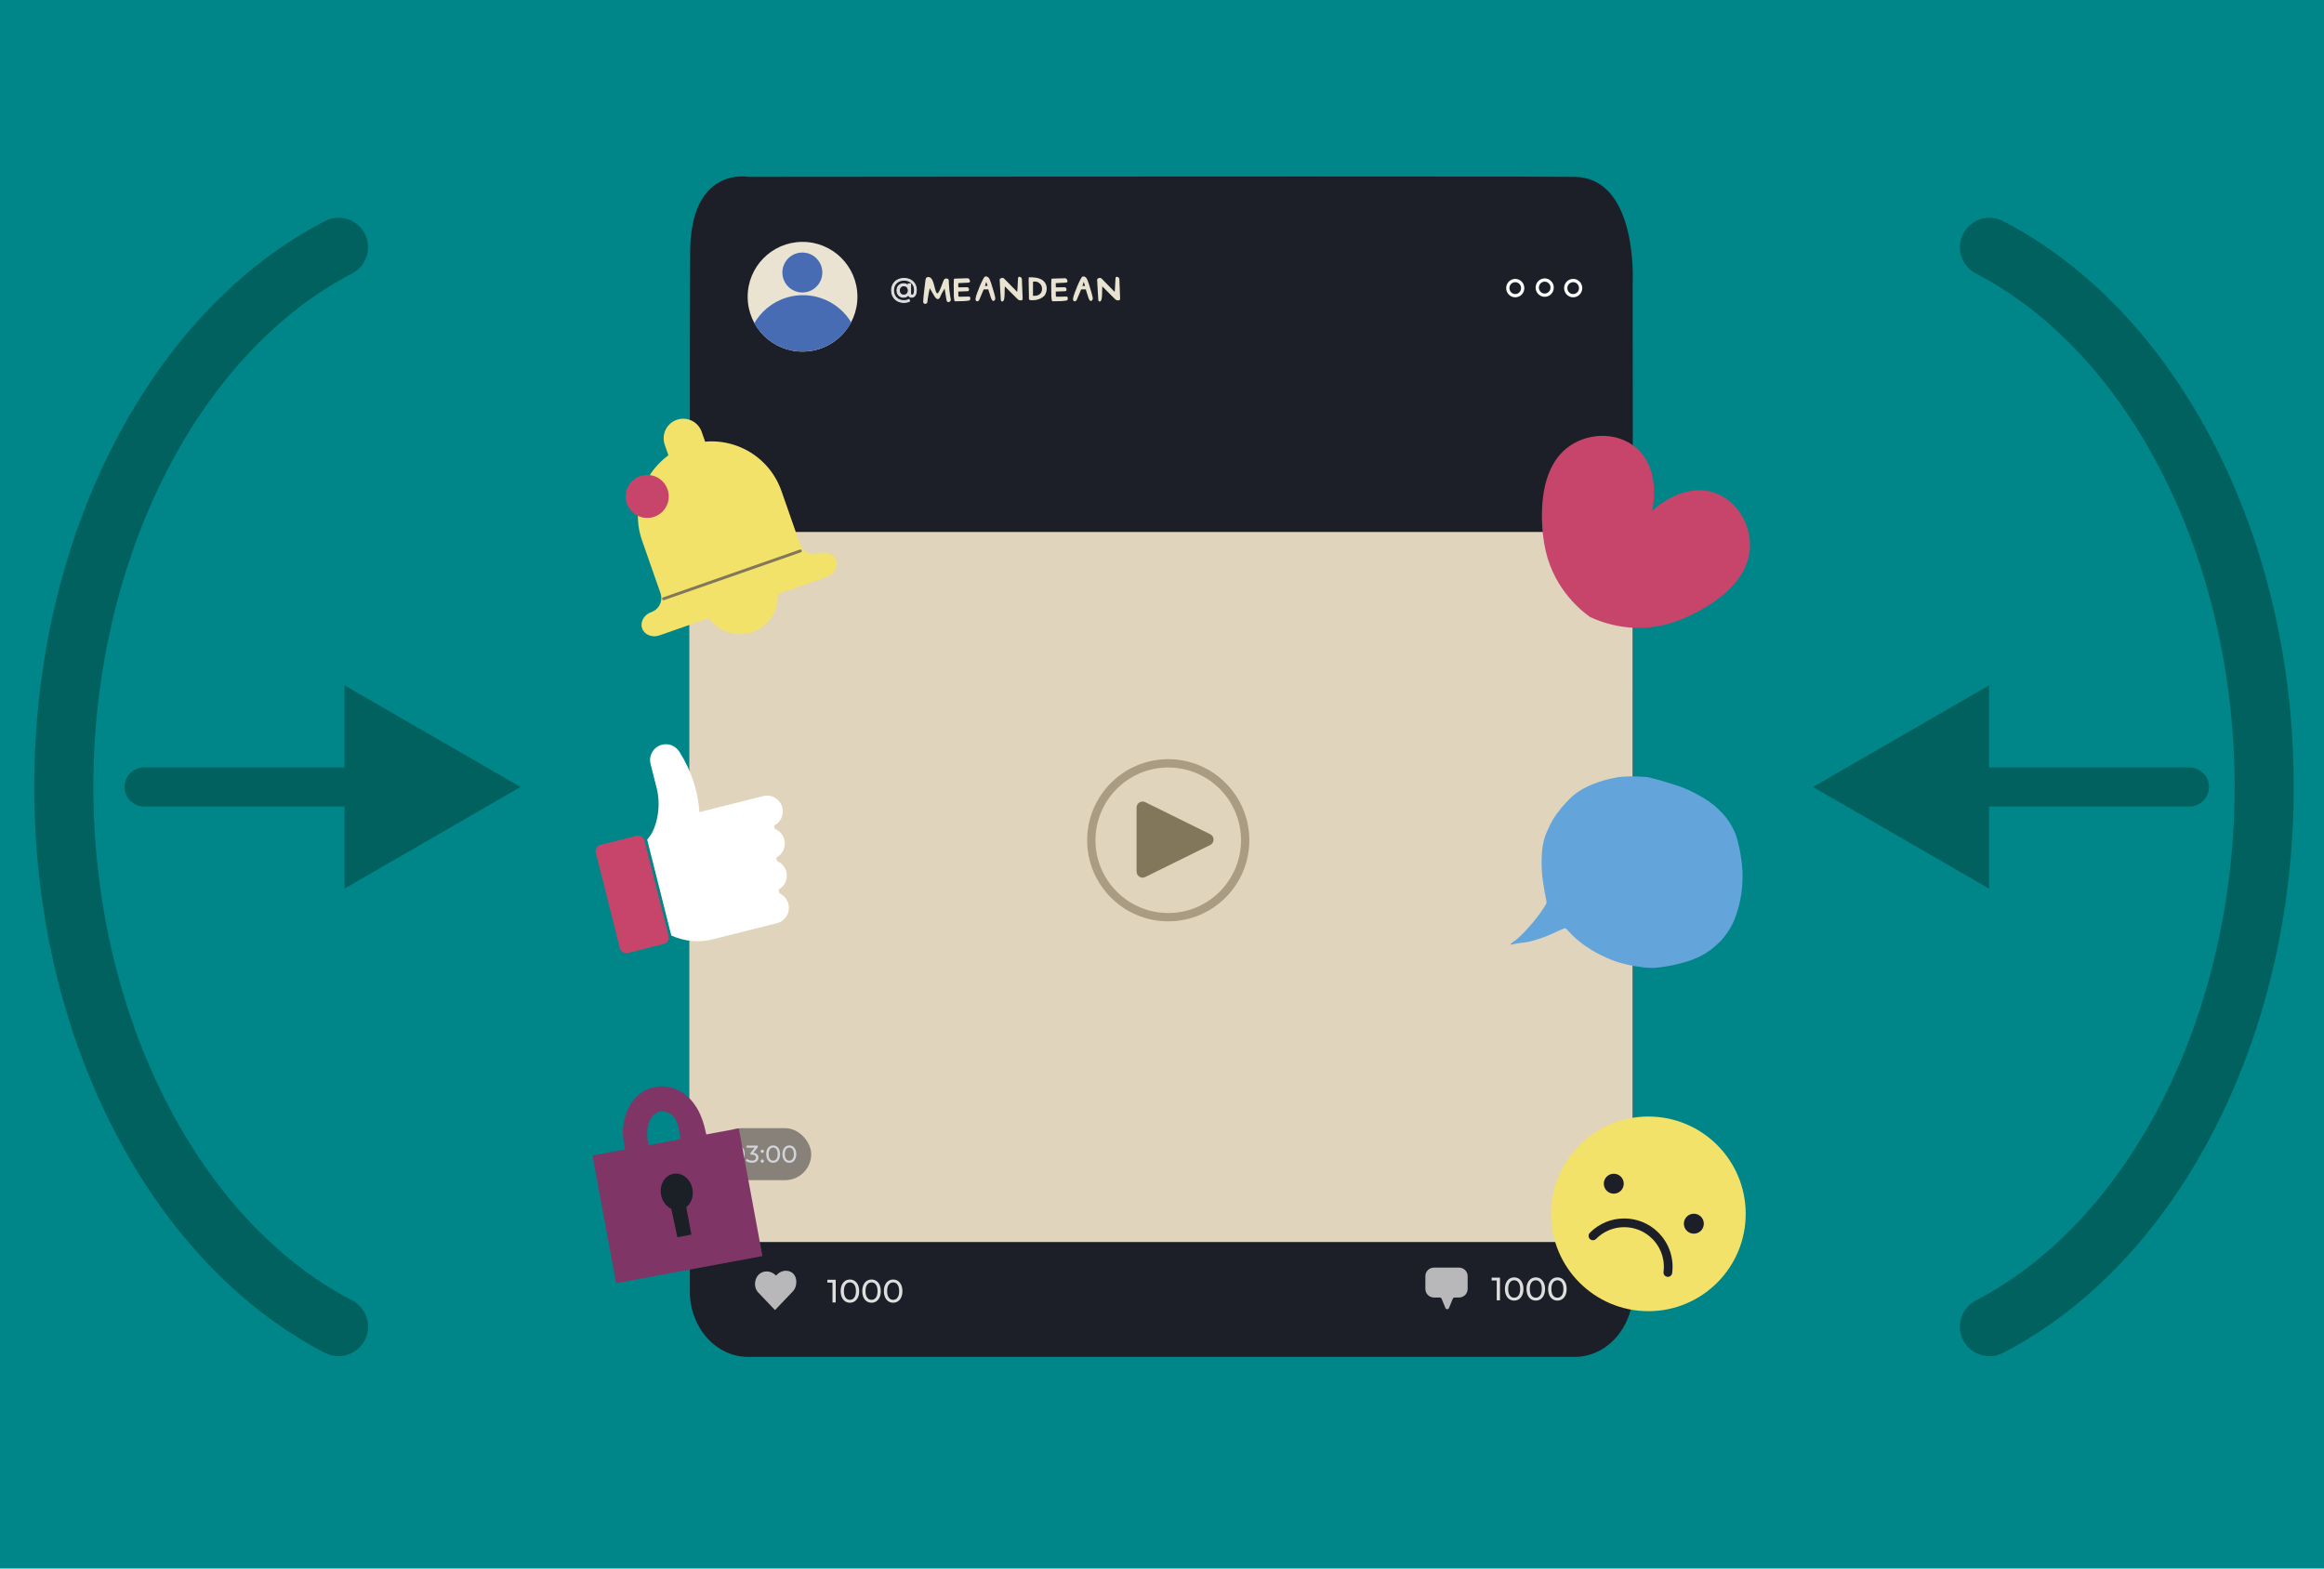 <?xml version="1.0" encoding="UTF-8"?>
<svg id="Layer_1" data-name="Layer 1" xmlns="http://www.w3.org/2000/svg" xmlns:xlink="http://www.w3.org/1999/xlink" viewBox="0 0 1600 1080">
  <defs>
    <style>
      .cls-1, .cls-2 {
        fill: none;
      }

      .cls-3 {
        fill: #83775b;
      }

      .cls-4 {
        fill: #008689;
      }

      .cls-5 {
        fill: #e0d4bc;
      }

      .cls-6 {
        fill: #01615f;
      }

      .cls-7 {
        fill: #486cb4;
      }

      .cls-8 {
        fill: #1c1f27;
      }

      .cls-9, .cls-10, .cls-11 {
        fill: #dedede;
      }

      .cls-10 {
        opacity: .8;
      }

      .cls-12 {
        fill: #e9e3d2;
      }

      .cls-13 {
        fill: #d2d4da;
      }

      .cls-14 {
        fill: #fff;
      }

      .cls-15 {
        fill: #1b1d2a;
        opacity: .45;
      }

      .cls-16 {
        fill: #c7456a;
      }

      .cls-17 {
        fill: #eae3d2;
      }

      .cls-18 {
        fill: #63a5da;
      }

      .cls-2 {
        stroke: #1c1f27;
        stroke-linecap: round;
        stroke-linejoin: round;
        stroke-width: 6px;
      }

      .cls-11 {
        stroke: #dedede;
        stroke-miterlimit: 10;
        stroke-width: .68px;
      }

      .cls-19 {
        opacity: .6;
      }

      .cls-20 {
        fill: #7f3667;
      }

      .cls-21 {
        fill: #1b1f26;
      }

      .cls-22 {
        clip-path: url(#clippath);
      }

      .cls-23 {
        fill: #f3e269;
      }
    </style>
    <clipPath id="clippath">
      <circle class="cls-1" cx="552.52" cy="203.99" r="38.05" transform="translate(-1.65 4.54) rotate(-.47)"/>
    </clipPath>
  </defs>
  <rect id="Background" class="cls-4" x="-16.29" y="-14.72" width="1632.59" height="1109.45"/>
  <g>
    <path class="cls-6" d="M233.04,933.8c-3.16,0-6.36-.74-9.35-2.29-58.8-30.5-108.86-83.22-144.75-152.46-36.22-69.88-55.37-151.9-55.37-237.2s19.15-167.32,55.37-237.2c35.89-69.24,85.95-121.95,144.75-152.46,9.97-5.17,22.25-1.28,27.43,8.69,5.17,9.97,1.28,22.26-8.69,27.43-106.56,55.27-178.16,197.35-178.16,353.53s71.6,298.26,178.16,353.53c9.98,5.17,13.87,17.45,8.69,27.43-3.62,6.98-10.72,10.98-18.08,10.98Z"/>
    <path class="cls-6" d="M237.14,611.86v-56.53H99.2c-7.44,0-13.47-6.04-13.47-13.47s6.04-13.47,13.47-13.47h137.95v-56.53l121.24,70-121.24,70Z"/>
  </g>
  <g>
    <path class="cls-8" d="M1124.26,476.01v413.16c0,2.22-.14,4.4-.42,6.54-2.81,21.8-19.49,38.56-39.64,38.56h-569.2c-22.12,0-40.06-20.2-40.06-45.1V246.4c.04-31.78.11-58.5.21-73.24.03-3.27.17-6.33.42-9.19h0c3.83-43.94,32.66-43,38.53-42.34,0-.01.01,0,.02,0,.66.07,1.02.14,1.02.14,0,0,88.8-.1,196.4-.16,120.54-.08,264.68-.13,334.01,0,19.19.04,32.66.09,38.29.16,34.06.41,39.5,43.54,40.2,63.3.21,5.88,0,9.69,0,9.69l.21,281.26h0Z"/>
    <g>
      <path class="cls-10" d="M1004.54,872.8h-17.32c-3.26,0-5.9,2.64-5.9,5.9v8.78c0,3.26,2.64,5.9,5.9,5.9h4.04c.54,0,1.03.33,1.24.83l2.62,6.39c.45,1.11,2.02,1.11,2.47,0l2.62-6.39c.21-.5.69-.83,1.24-.83h3.08c3.26,0,5.9-2.64,5.9-5.9v-8.78c0-3.26-2.64-5.9-5.9-5.9Z"/>
      <path class="cls-9" d="M1032.68,879.7v15.62h-2.21v-13.68h-3.52v-1.94h5.73Z"/>
      <path class="cls-9" d="M1039.18,894.55c-.96-.63-1.71-1.55-2.26-2.75-.55-1.21-.83-2.63-.83-4.28s.28-3.08.83-4.28c.55-1.2,1.31-2.12,2.26-2.75.96-.63,2.06-.95,3.29-.95s2.31.32,3.27.95c.96.63,1.71,1.55,2.26,2.75.55,1.2.83,2.63.83,4.28s-.28,3.08-.83,4.28c-.55,1.2-1.31,2.12-2.26,2.75-.96.63-2.05.95-3.27.95s-2.33-.31-3.29-.95ZM1045.47,891.97c.75-1.03,1.13-2.51,1.13-4.46s-.38-3.44-1.13-4.46c-.75-1.03-1.75-1.54-3-1.54s-2.27.51-3.02,1.54c-.75,1.03-1.13,2.51-1.13,4.46s.38,3.43,1.13,4.46c.75,1.03,1.76,1.54,3.02,1.54s2.25-.51,3-1.54Z"/>
      <path class="cls-9" d="M1054.06,894.55c-.96-.63-1.71-1.55-2.26-2.75-.55-1.21-.83-2.63-.83-4.28s.28-3.08.83-4.28c.55-1.2,1.31-2.12,2.26-2.75.96-.63,2.06-.95,3.29-.95s2.31.32,3.27.95c.96.63,1.71,1.55,2.26,2.75.55,1.2.83,2.63.83,4.28s-.28,3.08-.83,4.28c-.55,1.2-1.31,2.12-2.26,2.75-.96.63-2.05.95-3.27.95s-2.33-.31-3.29-.95ZM1060.35,891.97c.75-1.03,1.13-2.51,1.13-4.46s-.38-3.44-1.13-4.46c-.75-1.03-1.75-1.54-3-1.54s-2.27.51-3.02,1.54c-.75,1.03-1.13,2.51-1.13,4.46s.38,3.43,1.13,4.46c.75,1.03,1.76,1.54,3.02,1.54s2.25-.51,3-1.54Z"/>
      <path class="cls-9" d="M1068.94,894.55c-.96-.63-1.71-1.55-2.26-2.75-.55-1.21-.83-2.63-.83-4.28s.28-3.08.83-4.28c.55-1.2,1.31-2.12,2.26-2.75.96-.63,2.06-.95,3.29-.95s2.31.32,3.27.95c.96.63,1.71,1.55,2.26,2.75.55,1.2.83,2.63.83,4.28s-.28,3.08-.83,4.28c-.55,1.2-1.31,2.12-2.26,2.75-.96.63-2.05.95-3.27.95s-2.33-.31-3.29-.95ZM1075.23,891.97c.75-1.03,1.13-2.51,1.13-4.46s-.38-3.44-1.13-4.46c-.75-1.03-1.75-1.54-3-1.54s-2.27.51-3.02,1.54c-.75,1.03-1.13,2.51-1.13,4.46s.38,3.43,1.13,4.46c.75,1.03,1.76,1.54,3.02,1.54s2.25-.51,3-1.54Z"/>
    </g>
    <g>
      <path class="cls-10" d="M522.03,889.96c-1.49-1.56-2.33-3.75-2.25-6.03.08-2.28.84-4.41,2.21-5.96,2.98-3.37,8.54-3.54,12.35.34,3.73-4.51,9.68-4.2,12.35-.69,1.51,2,1.95,5.01,1.16,7.91-.39,1.44-1.13,2.72-2.11,3.75-6.09,6.39-9.39,9.85-12.17,12.77l-11.54-12.11Z"/>
      <path class="cls-9" d="M575.36,881.17v15.62h-2.21v-13.68h-3.52v-1.94h5.73Z"/>
      <path class="cls-9" d="M581.86,896.02c-.96-.63-1.71-1.55-2.26-2.75-.55-1.21-.83-2.63-.83-4.28s.28-3.08.83-4.28c.55-1.2,1.31-2.12,2.26-2.75.96-.63,2.06-.95,3.29-.95s2.31.32,3.27.95c.96.63,1.71,1.55,2.26,2.75.55,1.2.83,2.63.83,4.28s-.28,3.08-.83,4.28c-.55,1.2-1.31,2.12-2.26,2.75-.96.63-2.05.95-3.27.95s-2.33-.31-3.29-.95ZM588.15,893.44c.75-1.03,1.13-2.51,1.13-4.46s-.38-3.44-1.13-4.46c-.75-1.03-1.75-1.54-3-1.54s-2.27.51-3.02,1.54c-.75,1.03-1.13,2.51-1.13,4.46s.38,3.43,1.13,4.46c.75,1.03,1.76,1.54,3.02,1.54s2.25-.51,3-1.54Z"/>
      <path class="cls-9" d="M596.74,896.02c-.96-.63-1.71-1.55-2.26-2.75-.55-1.21-.83-2.63-.83-4.28s.28-3.08.83-4.28c.55-1.2,1.31-2.12,2.26-2.75.96-.63,2.06-.95,3.29-.95s2.31.32,3.27.95c.96.63,1.71,1.55,2.26,2.75.55,1.2.83,2.63.83,4.28s-.28,3.08-.83,4.28c-.55,1.2-1.31,2.12-2.26,2.75-.96.63-2.05.95-3.27.95s-2.33-.31-3.29-.95ZM603.03,893.44c.75-1.03,1.13-2.51,1.13-4.46s-.38-3.44-1.13-4.46c-.75-1.03-1.75-1.54-3-1.54s-2.27.51-3.02,1.54c-.75,1.03-1.13,2.51-1.13,4.46s.38,3.43,1.13,4.46c.75,1.03,1.76,1.54,3.02,1.54s2.25-.51,3-1.54Z"/>
      <path class="cls-9" d="M611.62,896.02c-.96-.63-1.71-1.55-2.26-2.75-.55-1.21-.83-2.63-.83-4.28s.28-3.08.83-4.28c.55-1.2,1.31-2.12,2.26-2.75.96-.63,2.06-.95,3.29-.95s2.31.32,3.27.95c.96.63,1.71,1.55,2.26,2.75.55,1.2.83,2.63.83,4.28s-.28,3.08-.83,4.28c-.55,1.2-1.31,2.12-2.26,2.75-.96.63-2.05.95-3.27.95s-2.33-.31-3.29-.95ZM617.91,893.44c.75-1.03,1.13-2.51,1.13-4.46s-.38-3.44-1.13-4.46c-.75-1.03-1.75-1.54-3-1.54s-2.27.51-3.02,1.54c-.75,1.03-1.13,2.51-1.13,4.46s.38,3.43,1.13,4.46c.75,1.03,1.76,1.54,3.02,1.54s2.25-.51,3-1.54Z"/>
    </g>
    <g>
      <circle class="cls-17" cx="552.53" cy="204.32" r="37.78" transform="translate(-1.66 4.54) rotate(-.47)"/>
      <g class="cls-22">
        <circle class="cls-7" cx="552.84" cy="242.04" r="38.8"/>
        <circle class="cls-7" cx="552.39" cy="187.63" r="13.75" transform="translate(-1.52 4.54) rotate(-.47)"/>
      </g>
    </g>
    <path class="cls-14" d="M1043.2,204.71c-3.45,0-6.25-2.85-6.25-6.34s2.8-6.34,6.25-6.34,6.25,2.85,6.25,6.34-2.8,6.34-6.25,6.34ZM1043.2,194.28c-2.21,0-4.01,1.84-4.01,4.1s1.8,4.1,4.01,4.1,4.01-1.84,4.01-4.1-1.8-4.1-4.01-4.1ZM1083.08,204.71c-3.45,0-6.25-2.85-6.25-6.34s2.8-6.34,6.25-6.34,6.26,2.85,6.26,6.34-2.81,6.34-6.26,6.34ZM1083.08,194.28c-2.21,0-4.01,1.84-4.01,4.1s1.8,4.1,4.01,4.1,4.01-1.84,4.01-4.1-1.8-4.1-4.01-4.1ZM1063.48,204.37c-3.45,0-6.25-2.85-6.25-6.34s2.8-6.34,6.25-6.34,6.25,2.85,6.25,6.34-2.8,6.34-6.25,6.34ZM1063.48,193.93c-2.21,0-4.01,1.84-4.01,4.09s1.8,4.1,4.01,4.1,4.01-1.84,4.01-4.1-1.8-4.09-4.01-4.09Z"/>
    <rect class="cls-5" x="474.59" y="366.27" width="649.47" height="488.91"/>
    <g class="cls-19">
      <path class="cls-3" d="M804.3,634.38c-30.79,0-55.83-25.05-55.83-55.83s25.05-55.83,55.83-55.83,55.83,25.05,55.83,55.83-25.05,55.83-55.83,55.83ZM804.3,528.45c-27.62,0-50.1,22.47-50.1,50.1s22.47,50.1,50.1,50.1,50.1-22.47,50.1-50.1-22.47-50.1-50.1-50.1Z"/>
    </g>
    <path class="cls-3" d="M782.49,556.03v44.12c0,3.06,3.21,5.06,5.96,3.71l44.75-22.06c3.07-1.52,3.07-5.9,0-7.41l-44.75-22.06c-2.75-1.35-5.96.64-5.96,3.71Z"/>
    <g>
      <rect class="cls-15" x="492.62" y="776.79" width="65.87" height="35.79" rx="17.9" ry="17.9"/>
      <path class="cls-13" d="M512.11,791.45c-.42-.91-.98-1.59-1.7-2.07-.72-.48-1.54-.71-2.45-.71s-1.74.23-2.47.71c-.71.48-1.28,1.16-1.7,2.07-.41.9-.61,1.97-.61,3.21s.2,2.3.61,3.21c.42.9.98,1.59,1.7,2.06.72.48,1.54.71,2.47.71s1.73-.24,2.45-.71c.71-.47,1.28-1.16,1.7-2.06.41-.91.62-1.98.62-3.21s-.21-2.31-.62-3.21ZM510.21,798c-.57.77-1.31,1.16-2.25,1.16s-1.7-.39-2.26-1.16c-.56-.77-.85-1.88-.85-3.34s.29-2.58.85-3.35c.57-.77,1.32-1.16,2.26-1.16s1.69.39,2.25,1.16c.56.77.85,1.88.85,3.35s-.29,2.57-.85,3.34Z"/>
      <path class="cls-13" d="M521.27,794.78c-.6-.6-1.48-.95-2.63-1.07l3.06-3.78v-1.14h-7.72v1.45h5.63l-2.94,3.61v1.17h.93c.97,0,1.7.18,2.17.54.48.36.72.86.72,1.51s-.24,1.15-.73,1.52c-.49.37-1.16.55-2.03.55-.7,0-1.37-.11-1.99-.35-.63-.23-1.14-.53-1.54-.91l-.77,1.32c.49.45,1.12.79,1.89,1.04.77.26,1.57.38,2.41.38.96,0,1.77-.16,2.43-.48.66-.32,1.16-.75,1.49-1.29.33-.54.51-1.14.51-1.81,0-.92-.3-1.69-.91-2.28Z"/>
      <path class="cls-13" d="M525.62,798.64c-.21-.21-.48-.32-.79-.32s-.58.11-.8.33c-.22.22-.33.49-.33.81s.11.61.33.83c.23.22.49.33.8.33.3,0,.56-.11.77-.33.22-.21.33-.49.33-.83s-.11-.61-.32-.82ZM525.62,791.88c-.21-.21-.48-.32-.79-.32s-.58.11-.8.33c-.22.22-.33.49-.33.81s.11.61.33.83c.23.22.49.33.8.33.3,0,.56-.11.77-.33.22-.21.33-.49.33-.83s-.11-.61-.32-.82Z"/>
      <path class="cls-13" d="M536.45,791.45c-.41-.91-.98-1.59-1.7-2.07-.72-.48-1.54-.71-2.45-.71s-1.75.23-2.47.71c-.72.48-1.29,1.16-1.7,2.07-.42.9-.62,1.97-.62,3.21s.2,2.3.62,3.21c.41.9.98,1.59,1.7,2.06.71.48,1.54.71,2.47.71s1.73-.24,2.45-.71c.72-.47,1.29-1.16,1.7-2.06.41-.91.62-1.98.62-3.21s-.21-2.31-.62-3.21ZM534.55,798c-.56.77-1.31,1.16-2.24,1.16s-1.7-.39-2.27-1.16c-.56-.77-.85-1.88-.85-3.34s.29-2.58.85-3.35c.57-.77,1.32-1.16,2.27-1.16s1.69.39,2.24,1.16c.57.77.85,1.88.85,3.35s-.28,2.57-.85,3.34Z"/>
      <path class="cls-13" d="M547.6,791.45c-.41-.91-.98-1.59-1.7-2.07-.72-.48-1.54-.71-2.45-.71s-1.74.23-2.47.71c-.72.48-1.29,1.16-1.7,2.07-.41.9-.62,1.97-.62,3.21s.21,2.3.62,3.21c.41.9.98,1.59,1.7,2.06.72.48,1.54.71,2.47.71s1.73-.24,2.45-.71c.72-.47,1.29-1.16,1.7-2.06.41-.91.62-1.98.62-3.21s-.21-2.31-.62-3.21ZM545.7,798c-.57.77-1.32,1.16-2.25,1.16s-1.7-.39-2.26-1.16c-.57-.77-.85-1.88-.85-3.34s.28-2.58.85-3.35c.56-.77,1.32-1.16,2.26-1.16s1.69.39,2.25,1.16c.56.77.84,1.88.84,3.35s-.28,2.57-.84,3.34Z"/>
    </g>
    <g>
      <path class="cls-11" d="M626.77,192.71c1.28.67,2.28,1.61,3,2.82.72,1.21,1.08,2.59,1.08,4.14s-.28,2.77-.85,3.65c-.57.88-1.36,1.32-2.38,1.32-.58,0-1.06-.15-1.44-.44-.38-.3-.63-.72-.73-1.28-.36.56-.84.98-1.43,1.28-.59.3-1.26.44-2.02.44-.85,0-1.61-.2-2.29-.6-.68-.4-1.21-.95-1.59-1.66-.38-.71-.57-1.51-.57-2.4s.19-1.68.57-2.39c.38-.71.91-1.26,1.59-1.65.68-.39,1.44-.59,2.29-.59.7,0,1.34.13,1.91.39.57.26,1.04.64,1.42,1.15v-1.47h1.58v6.53c0,.45.1.78.29.99.19.21.44.32.74.32.53,0,.95-.31,1.24-.93.3-.62.44-1.5.44-2.64,0-1.34-.3-2.53-.91-3.55-.61-1.02-1.46-1.82-2.55-2.39-1.1-.57-2.35-.85-3.77-.85s-2.69.3-3.78.89c-1.1.59-1.95,1.42-2.55,2.49-.61,1.06-.91,2.28-.91,3.65s.3,2.6.9,3.67c.6,1.06,1.44,1.9,2.52,2.5,1.08.6,2.33.9,3.75.9.59,0,1.2-.07,1.82-.2.62-.13,1.18-.33,1.69-.6l.4,1.16c-.53.28-1.15.49-1.85.64-.7.15-1.39.22-2.05.22-1.66,0-3.13-.35-4.42-1.06-1.29-.71-2.29-1.69-3-2.95-.71-1.26-1.07-2.68-1.07-4.27s.36-3,1.08-4.25c.72-1.25,1.73-2.22,3.03-2.92,1.3-.7,2.79-1.05,4.46-1.05s3.09.34,4.37,1.01ZM623.83,202.83c.47-.27.83-.64,1.11-1.13.27-.49.41-1.06.41-1.72s-.14-1.23-.41-1.72c-.27-.49-.64-.86-1.11-1.13-.47-.26-1-.39-1.59-.39-.92,0-1.66.29-2.23.88-.57.59-.85,1.37-.85,2.35s.29,1.77.86,2.36c.57.59,1.32.89,2.22.89.59,0,1.12-.13,1.59-.4Z"/>
      <g>
        <path class="cls-12" d="M758.89,197.19c-.08,1.19-.09,2.17-.09,2.84,0,0,.03,4.62-.46,6.27-.12.39-.35.73-.42.82-.23.32-.37.39-.42.41-.29.13-.66.07-.9-.09-.38-.25-.45-.73-.46-.93-.15-2.07-.25-4.14-.37-6.22-.14-2.37-.27-4.75-.4-7.12-.05-.95.13-1.3.79-1.57,1.07-.44,1.69-.36,2.36.32,2.83,2.88,5.66,5.77,8.49,8.66.1.1.21.2.39.38.06-.47.14-.85.16-1.23.15-2.67.29-5.35.42-8.03.06-1.1.66-1.42,1.69-.91.72.35.96.93.99,1.64.12,2.96.24,5.92.35,8.89.05,1.3.1,2.6.15,3.9,0,.14,0,.29,0,.43-.03.86-.37,1.17-1.26,1.19-.87.02-1.61-.27-2.2-.85-1.52-1.49-3.01-3-4.52-4.51-1.31-1.31-2.61-2.63-3.91-3.95-.1-.1-.21-.18-.4-.35h0Z"/>
        <path class="cls-12" d="M726.86,194.97l.04,2.89c1.28-.02,2.51-.03,3.74-.05.7-.01,1.4-.04,2.1-.05.6-.01,1.08.22,1.34.74.3.59.24,1.19-.1,1.73-.11.17-.45.27-.69.28-1.9.09-3.8.14-5.7.21-.21,0-.43,0-.72.01.01.82.02,1.59.03,2.36.02,1.27.02,1.25,1.37,1.22,1.89-.05,3.77-.09,5.66-.12.91-.01,1.16.22,1.2,1.08,0,.19.01.38,0,.57-.07.75-.37,1.01-1.15,1.14-2.26.37-4.55.43-6.84.42-.68,0-1.37.04-2.05.06-.62.02-.85-.12-.94-.68-.14-.92-.31-1.85-.33-2.78-.07-2.7-.09-5.39-.1-8.09,0-1.14.08-2.28.12-3.42.01-.44.21-.64.71-.65,2.79-.07,5.57-.15,8.36-.26.9-.04,1.37.22,1.8,1.19.06.13.09.27.13.41.24,1.05-.02,1.38-1.14,1.44-2.13.1-4.27.21-6.4.31-.15,0-.29.03-.46.05h0Z"/>
        <path class="cls-12" d="M708.28,190.94c.87,0,1.67-.04,2.47.01,1,.07,2,.16,2.98.34,1.02.18,4.21.87,5.9,3.64,1.12,1.83,1.02,3.71.98,4.38-.14,2.22-1.16,3.75-1.6,4.35-1.57,1.45-3.08,2.11-4.07,2.44-2.71.9-6.27.84-6.51,0-.01-.05-.01-.09-.01-.11.03-1.33-.06-5.18-.24-13.33-.02-.72.04-1.31.1-1.71h0ZM711.17,203.63c.42.05,2.99.34,4.72-1.18.24-.21.81-.71,1.18-1.57.33-.76.33-1.43.33-1.93,0-.41,0-1.16-.33-2-.75-1.91-2.56-2.68-2.75-2.75-1.41-.57-2.67-.31-3.13-.19,0,3.21-.01,6.42-.02,9.62h0Z"/>
        <path class="cls-17" d="M743.96,200.18c-.26.63-.52,1.25-.78,1.88,0,0-.57,1.49-1.8,4.24-.15.33-.34.75-.76.98-.48.26-1.15.22-1.53-.17-.43-.44-.37-1.21-.3-1.72.38-2.88,5.27-14.63,6.45-14.96.63-.18,1.19-.04,1.19-.04.43.11.73.33.9.46,0,0,.43.32.76.79.82,1.15,2.18,5.87,2.24,6.09.51,1.76,2.17,6.79,2,8.04-.04.31-.19.6-.19.6-.07.15-.35.74-.92.82-.51.07-.87-.15-1.11-.55-.22-.37-.46-.74-.6-1.14-.46-1.37-.9-2.74-1.33-4.11-.05-.15-.17-.52-.33-1.04-.14-.47-.25-.85-.31-1.08-1.05,0-2.09,0-3.14-.01-.16.34-.32.62-.45.92h0ZM747.03,196.85l-.91-2.74c-.33,1.01-.59,1.83-.9,2.78.6-.01,1.2-.02,1.81-.04Z"/>
        <path class="cls-12" d="M691.78,197.19c-.08,1.19-.09,2.17-.09,2.84,0,0,.03,4.62-.46,6.27-.12.39-.35.73-.42.82-.23.32-.37.39-.42.41-.29.13-.66.07-.9-.09-.38-.25-.45-.73-.46-.93-.15-2.07-.25-4.14-.37-6.22-.14-2.37-.27-4.75-.4-7.12-.05-.95.13-1.3.79-1.57,1.07-.44,1.69-.36,2.36.32,2.83,2.88,5.66,5.77,8.49,8.66.1.1.21.2.39.38.06-.47.14-.85.16-1.23.15-2.67.29-5.35.42-8.03.06-1.1.66-1.42,1.69-.91.72.35.96.93.99,1.64.12,2.96.24,5.92.35,8.89.05,1.3.1,2.6.15,3.9,0,.14,0,.29,0,.43-.03.86-.37,1.17-1.26,1.19-.87.02-1.61-.27-2.2-.85-1.52-1.49-3.01-3-4.52-4.51-1.31-1.31-2.61-2.63-3.91-3.95-.1-.1-.21-.18-.4-.35h0Z"/>
        <path class="cls-12" d="M659.74,194.97l.04,2.89c1.28-.02,2.51-.03,3.74-.05.7-.01,1.4-.04,2.1-.05.6-.01,1.08.22,1.34.74.3.59.24,1.19-.1,1.73-.11.17-.45.27-.69.28-1.9.09-3.8.14-5.7.21-.21,0-.43,0-.72.01.01.82.02,1.59.03,2.36.02,1.27.02,1.25,1.37,1.22,1.89-.05,3.77-.09,5.66-.12.91-.01,1.16.22,1.2,1.08,0,.19.01.38,0,.57-.07.75-.37,1.01-1.15,1.14-2.26.37-4.55.43-6.84.42-.68,0-1.37.04-2.05.06-.62.02-.85-.12-.94-.68-.14-.92-.31-1.85-.33-2.78-.07-2.7-.09-5.39-.1-8.09,0-1.14.08-2.28.12-3.42.01-.44.21-.64.71-.65,2.79-.07,5.57-.15,8.36-.26.9-.04,1.37.22,1.8,1.19.06.13.09.27.13.41.24,1.05-.02,1.38-1.14,1.44-2.13.1-4.27.21-6.4.31-.15,0-.29.03-.46.05h0Z"/>
        <path class="cls-17" d="M676.84,200.18c-.26.63-.52,1.25-.78,1.88,0,0-.57,1.49-1.8,4.24-.15.33-.34.75-.76.98-.48.26-1.15.22-1.53-.17-.43-.44-.37-1.21-.3-1.72.38-2.88,5.27-14.63,6.45-14.96.63-.18,1.19-.04,1.19-.04.43.11.73.33.9.46,0,0,.43.32.76.79.82,1.15,2.18,5.87,2.24,6.09.51,1.76,2.17,6.79,2,8.04-.04.31-.19.6-.19.6-.07.15-.35.74-.92.82-.51.07-.87-.15-1.11-.55-.22-.37-.46-.74-.6-1.14-.46-1.37-.9-2.74-1.33-4.11-.05-.15-.17-.52-.33-1.04-.14-.47-.25-.85-.31-1.08-1.05,0-2.09,0-3.14-.01-.16.34-.32.62-.45.92h0ZM679.92,196.85l-.91-2.74c-.33,1.01-.59,1.83-.9,2.78.6-.01,1.2-.02,1.81-.04Z"/>
        <path class="cls-12" d="M635.58,207.87c0-1.42.26-4.21.77-8.38l.58-4.72c.04-.43.14-1.26.3-2.48.24-1.05.87-1.57,1.9-1.57,1.17,0,2.11.75,2.84,2.26.43.89.92,2.44,1.47,4.65.5,2.07.93,3.37,1.29,3.92.2.3.39.45.56.45.19,0,.4-.16.65-.47.65-.8,1.34-2.22,2.09-4.24.9-2.51,1.51-4.03,1.81-4.56.34-.65.83-.97,1.44-.97,1.23,0,1.87.42,1.92,1.27.01.34.03,1.02.07,2.03.13,3.06.44,6.09.93,9.11.01.06.1.45.26,1.18.09.44.13.84.13,1.18,0,.4-.19.75-.56,1.04-.37.3-.77.44-1.2.44-.52,0-.89-.38-1.12-1.14-.09-.24-.2-.84-.34-1.79-.06-.4-.17-1.14-.34-2.22l-.69-4.18c-.29.53-.83,1.44-1.62,2.73-.32.52-.8,1.55-1.47,3.1-.43.96-.95,1.44-1.55,1.44-.7,0-1.42-.54-2.15-1.62-.59-.89-1.74-2.84-3.47-5.86-.59,2.77-.99,4.9-1.2,6.39l-.43,3.1c-.1.82-.6,1.23-1.49,1.23s-1.36-.45-1.36-1.36h0Z"/>
      </g>
    </g>
  </g>
  <g>
    <path class="cls-23" d="M463.07,321.68l25.43-8.89-5.41-15.46c-2.46-7.02-10.14-10.72-17.16-8.27h0c-7.02,2.46-10.72,10.14-8.27,17.16l5.41,15.46Z"/>
    <circle class="cls-23" cx="509.43" cy="410.6" r="26.07" transform="translate(-140.91 338.71) rotate(-32.56)"/>
    <path class="cls-23" d="M442.1,432.67c1.55,4.42,6.88,6.59,11.92,4.82l115.5-40.4c5.03-1.76,7.86-6.78,6.31-11.2-.78-2.22-2.49-3.86-4.65-4.73-2.15-.87-4.75-.97-7.26-.09-.84.3-1.71.47-2.56.54-3.04.25-6.01-.88-8.12-3-1.04-1.05-1.88-2.35-2.4-3.84l-12.85-36.74c-9.33-26.67-38.6-40.67-65.24-31.13-26.44,9.47-39.95,38.85-30.68,65.35l12.64,36.14c.52,1.49.68,3.03.52,4.5-.33,2.97-1.95,5.71-4.48,7.4-.71.48-1.49.87-2.34,1.17-5.03,1.76-7.86,6.77-6.31,11.2Z"/>
    <circle class="cls-16" cx="445.6" cy="341.84" r="14.81" transform="translate(-87.88 166.29) rotate(-19.28)"/>
    <path class="cls-3" d="M551.32,380.3l-94.15,32.93c-.53.18-1.1-.09-1.28-.62s.09-1.1.62-1.28l94.15-32.93c.53-.18,1.1.09,1.28.62s-.09,1.1-.62,1.28Z"/>
  </g>
  <g>
    <circle class="cls-23" cx="1134.85" cy="835.79" r="67.01"/>
    <circle class="cls-8" cx="1166.16" cy="842.56" r="6.87"/>
    <circle class="cls-8" cx="1111.03" cy="815.02" r="6.87"/>
    <path class="cls-2" d="M1096.68,850.95c11.76-11.9,30.94-12.01,42.84-.25,6.73,6.65,9.97,16.07,8.74,25.46"/>
  </g>
  <g>
    <path class="cls-6" d="M1369.69,933.8c-7.36,0-14.46-4-18.08-10.98-5.17-9.97-1.28-22.26,8.69-27.43,106.56-55.27,178.16-197.35,178.16-353.53s-71.6-298.26-178.16-353.53c-9.98-5.17-13.87-17.45-8.69-27.43,5.17-9.98,17.45-13.86,27.43-8.69,58.8,30.5,108.86,83.22,144.75,152.46,36.22,69.88,55.37,151.9,55.37,237.2s-19.15,167.32-55.37,237.2c-35.89,69.24-85.95,121.95-144.75,152.46-2.99,1.55-6.2,2.29-9.35,2.29Z"/>
    <path class="cls-6" d="M1369.4,471.86v56.53h137.95c7.44,0,13.47,6.04,13.47,13.47s-6.04,13.47-13.47,13.47h-137.95v56.53l-121.24-70,121.24-70Z"/>
  </g>
  <path class="cls-16" d="M1080.75,306.99c14.02-9.67,35.57-9.85,48.38,3.96,13.73,14.79,8.96,37.97,8.38,40.63-.49.85-.98,1.7-1.47,2.56.51-.84,1.01-1.69,1.51-2.53,1.99-1.85,19.58-17.68,39.28-13.31,18.39,4.08,29.13,22.75,27.87,39.74-2.3,31.13-44.21,47.29-48.95,49.11-28.36,10.93-52.28,1.72-60.63-2.14-.18-.08-.35-.16-.51-.24-.19-.14-.39-.28-.61-.44-7.43-5.46-26.18-21.3-30.89-50.27-.83-5.12-8.04-49.36,17.63-67.06Z"/>
  <path class="cls-18" d="M1129.82,665.82c-5.94-.68-11.36-1.87-16.66-3.58-2.61-.84-5.13-1.91-7.64-3.02-4.64-2.05-9.05-4.51-13.25-7.34-4.34-2.92-8.32-6.27-11.85-10.14-.57-.63-1.21-1.2-1.73-1.87-.57-.73-1.21-.85-2.03-.5-1.28.55-2.59,1.02-3.84,1.62-5.08,2.47-10.28,4.63-15.7,6.22-3.08.9-6.18,1.68-9.4,1.93-2.28.18-4.47.84-6.73,1.15-.19.03-.37.1-.56.13-.16.03-.32,0-.41-.15-.08-.15-.05-.32.07-.43.19-.19.4-.37.62-.51,3.47-2.29,6.43-5.16,9.29-8.16,5.22-5.46,9.88-11.35,13.91-17.74.67-1.07.98-2.04.71-3.34-.9-4.27-1.68-8.56-2.31-12.88-.73-4.97-1.05-9.98-.96-15,.07-3.59.28-7.18.95-10.71.57-3,1.37-5.94,2.66-8.73.62-1.33,1.22-2.67,1.84-4,2.73-5.87,6.59-10.97,10.95-15.71,2.04-2.22,4.14-4.38,6.52-6.24,3.59-2.8,7.57-4.91,11.76-6.64,5.45-2.25,11.09-3.82,16.88-4.86,3.28-.59,6.59-.72,9.91-.75,3.32-.03,6.63.16,9.94.36,1.4.08,2.75.43,4.09.76,6.26,1.53,12.43,3.39,18.54,5.45,4.22,1.43,8.26,3.23,12.18,5.33,3.98,2.14,7.85,4.45,11.46,7.19,2.47,1.88,4.63,4.07,6.77,6.3,3.68,3.85,6.42,8.29,8.57,13.12.85,1.9,1.42,3.92,1.96,5.94,1.67,6.24,2.67,12.6,3.19,19.03.29,3.54.19,7.09.02,10.64-.11,2.13-.32,4.24-.64,6.33-.94,6.28-2.47,12.42-4.86,18.31-1.88,4.61-4.53,8.76-7.67,12.62-1.69,2.08-3.65,3.87-5.65,5.63-3.8,3.34-8.05,5.99-12.66,8.01-4.25,1.87-8.69,3.21-13.21,4.27-3.16.74-6.33,1.41-9.55,1.82-2.56.33-5.13.79-7.72.76-2.74-.04-5.48-.18-7.78-.63Z"/>
  <g>
    <rect class="cls-16" x="417.99" y="577.45" width="34.56" height="76.75" rx="4.36" ry="4.36" transform="translate(-137.18 124.9) rotate(-14.13)"/>
    <path class="cls-14" d="M538.62,556.05c-1.47-5.84-7.39-9.38-13.23-7.91l-43.84,11.04c-.93-14.03-5.37-28.14-13.72-41.44-2.51-4-7.24-6.19-12.02-4.99-5.84,1.47-9.38,7.39-7.91,13.23l4.25,16.89c3.56,14.14-1.03,28.23-4.86,33.01-.56.7-1.14,1.47-1.72,2.27l16.61,65.98c8.68,3.95,18.7,5.11,28.67,2.6l44.03-11.08c5.84-1.47,9.38-7.39,7.91-13.23-.85-3.38-3.2-5.98-6.15-7.29l-.65-2.59c4.3-2.31,6.65-7.3,5.41-12.25-.87-3.46-3.31-6.1-6.36-7.38l-.61-2.41c4.4-2.27,6.84-7.33,5.58-12.34-.89-3.54-3.43-6.23-6.58-7.47l-.56-2.22c4.51-2.22,7.03-7.36,5.75-12.43Z"/>
  </g>
  <g>
    <path class="cls-20" d="M524.92,864.87l-100.72,18.65-16.28-87.92,100.72-18.65,16.27,87.92Z"/>
    <path class="cls-20" d="M428.97,776.81c.25-2.69.76-7.63,3.48-13.18,1.32-2.68,3.82-7.64,9.31-11.39,4.53-3.07,9.96-4.56,15.42-4.23,3.84.28,7.58,1.4,10.95,3.28,5.92,3.26,9.14,7.87,10.64,10.06,2.99,4.38,4.42,8.64,5.31,11.35.62,1.88.95,3.25,1.39,5.08,2.26,9.36,3.38,14.04,2.07,16.39-3.03,5.38-14.84,5.31-17.69.83-.6-.95-.44-1.51-.61-3.85-.01-.16-.11-1.16-.34-3.14-1.15-9.75-2.03-17.13-6.74-20.66-2.48-1.87-6.04-2.68-9.04-1.62-2.6.92-4.05,2.99-4.72,3.98-6.95,10.21,1.05,28.31,1.41,28.24.01,0,.05-.03.08-.01.1.07-.14.65-.19.79-1.91,5.44-12.06,8.33-16.31,4.45-.88-.81-1.39-1.79-2.5-8.13-1.57-9.06-2.36-13.58-1.92-18.26Z"/>
    <ellipse class="cls-21" cx="465.96" cy="820.62" rx="11" ry="12.67" transform="translate(-141.65 98.58) rotate(-10.49)"/>
    <polygon class="cls-21" points="466.35 851.88 475.98 850.09 472.01 828.63 461.8 830.52 466.35 851.88"/>
  </g>
</svg>